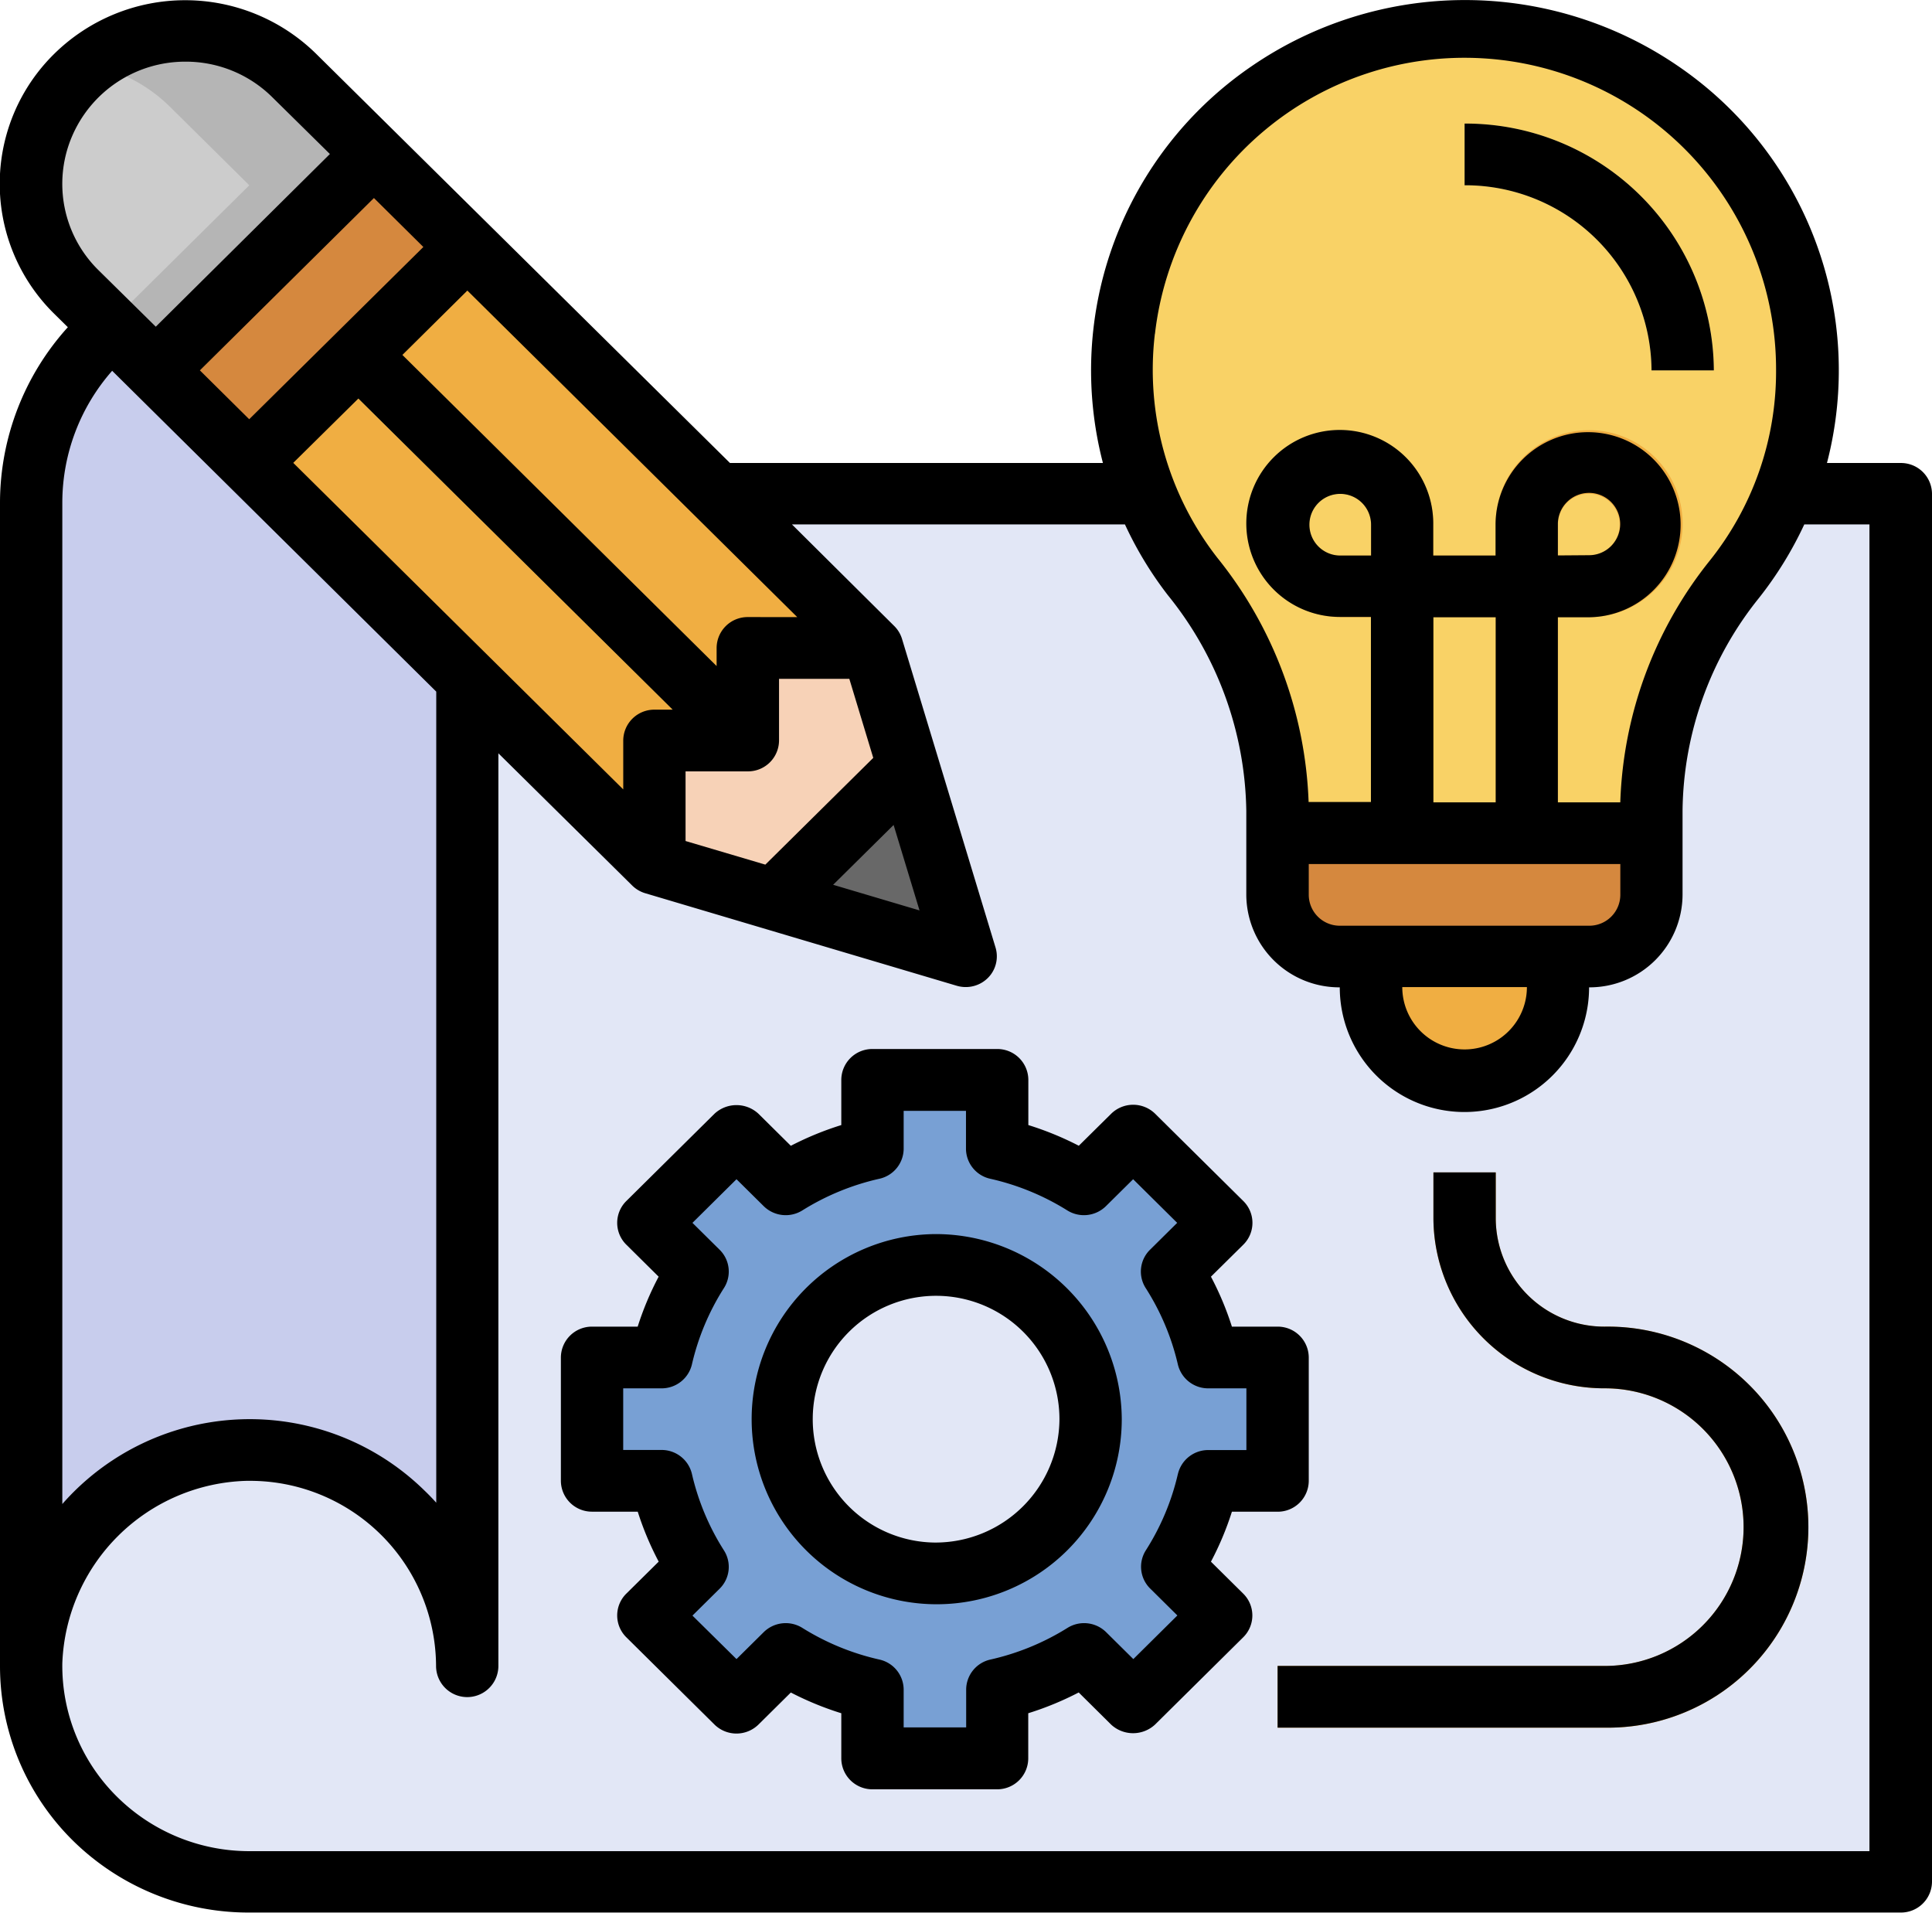 <svg xmlns="http://www.w3.org/2000/svg" width="40.925" height="40.51" viewBox="0 0 40.925 40.51">
  <g id="prototyp" transform="translate(-1 -0.994)">
    <path id="Path_3272" data-name="Path 3272" d="M11.241,17V41.826a4.55,4.55,0,0,0-1.377-3.257A4.631,4.631,0,0,0,2,41.761a4.549,4.549,0,0,0,1.33,3.276A4.644,4.644,0,0,0,6.62,46.4H41.6V17Z" transform="translate(-0.34 -5.549)" fill="#e2e7f6"/>
    <path id="Path_3273" data-name="Path 3273" d="M42,28v1.307a1.313,1.313,0,0,0,1.32,1.307H48.6a1.313,1.313,0,0,0,1.32-1.307V28" transform="translate(-13.937 -9.362)" fill="#d5883e"/>
    <path id="Path_3274" data-name="Path 3274" d="M2,39.4V14.746a4.7,4.7,0,0,1,4.042-4.712,4.652,4.652,0,0,1,3.635,1.107,4.553,4.553,0,0,1,1.564,3.431V39.4a4.55,4.55,0,0,0-1.377-3.257A4.631,4.631,0,0,0,2,39.333Z" transform="translate(-0.34 -3.121)" fill="#c8cded"/>
    <path id="Path_3275" data-name="Path 3275" d="M16.561,21.026,6,10.573,10.621,6,21.182,16.453h-2.64v1.96h-1.98Z" transform="translate(-1.7 -1.735)" fill="#f0ae42"/>
    <path id="Path_3276" data-name="Path 3276" d="M9.261,4.613,4.64,9.187,2.957,7.521A3.216,3.216,0,0,1,2,5.234,3.274,3.274,0,0,1,7.578,2.948Z" transform="translate(-0.34 -0.349)" fill="#b5b5b5"/>
    <path id="Path_3277" data-name="Path 3277" d="M6.621,5.645,4.937,3.979a3.28,3.28,0,0,0-1.694-.887A3.192,3.192,0,0,0,2.957,7.9l.693.686Z" transform="translate(-0.34 -0.727)" fill="#ccc"/>
    <path id="Path_3278" data-name="Path 3278" d="M6,10.574,10.618,6l1.98,1.96L7.98,12.534Z" transform="translate(-1.699 -1.736)" fill="#d5883e"/>
    <path id="Path_3279" data-name="Path 3279" d="M26.621,22H23.98v1.96H22v2.613l6.6,1.96Z" transform="translate(-7.138 -7.282)" fill="#f7d2b7"/>
    <path id="Path_3280" data-name="Path 3280" d="M28.69,25.846l-2.844,2.815,4.062,1.206Z" transform="translate(-8.446 -8.615)" fill="#686868"/>
    <path id="Path_3281" data-name="Path 3281" d="M34.522,44.493V41.88H33.049a5.81,5.81,0,0,0-.763-1.82l1.042-1.032-1.867-1.848-1.042,1.032a5.937,5.937,0,0,0-1.838-.755V36h-2.64v1.458a5.937,5.937,0,0,0-1.838.755L23.06,37.181l-1.867,1.848,1.042,1.032a5.81,5.81,0,0,0-.763,1.82H20v2.613h1.473a5.81,5.81,0,0,0,.763,1.82l-1.042,1.032,1.867,1.848L24.1,48.16a5.937,5.937,0,0,0,1.838.755v1.458h2.64V48.916a5.937,5.937,0,0,0,1.838-.755l1.042,1.032,1.867-1.848-1.042-1.032a5.81,5.81,0,0,0,.763-1.82Zm-7.261,1.96a3.267,3.267,0,1,1,3.3-3.267,3.284,3.284,0,0,1-3.3,3.267Z" transform="translate(-6.459 -12.136)" fill="#78a0d4"/>
    <path id="Path_3282" data-name="Path 3282" d="M12.726,8.4l-.933.924,7.784,7.7h.933V16.1Zm30.227.789a7.2,7.2,0,0,0-5.075-6.858,7.3,7.3,0,0,0-8.133,2.732,7.127,7.127,0,0,0,.19,8.5,8.1,8.1,0,0,1,1.8,4.954v.473h7.921v-.476a7.9,7.9,0,0,1,1.757-4.9,7.1,7.1,0,0,0,1.543-4.424Z" transform="translate(-3.669 -0.346)" fill="#f9d266"/>
    <path id="Path_3283" data-name="Path 3283" d="M45,32v.653a1.98,1.98,0,0,0,3.96,0V32" transform="translate(-14.957 -10.749)" fill="#f0ae42"/>
    <path id="Path_3284" data-name="Path 3284" d="M53.281,10.227H51.96A3.944,3.944,0,0,0,48,6.307V5A5.26,5.26,0,0,1,53.281,10.227Z" transform="translate(-15.976 -1.389)" fill="#fce797"/>
    <path id="Path_3285" data-name="Path 3285" d="M47.6,23.493h-1.32V18.92H44.96v4.573H43.64V18.92h-.66a1.96,1.96,0,1,1,1.98-1.96v.653h1.32V16.96a1.98,1.98,0,1,1,1.98,1.96H47.6Zm0-5.88h.66a.653.653,0,1,0-.66-.653ZM42.98,16.307a.653.653,0,1,0,0,1.307h.66V16.96A.657.657,0,0,0,42.98,16.307ZM48.591,42.44H41.66V41.133h6.931a2.94,2.94,0,1,0,0-5.88,3.616,3.616,0,0,1-3.63-3.593v-.98h1.32v.98a2.3,2.3,0,0,0,2.31,2.287,4.247,4.247,0,1,1,0,8.493Z" transform="translate(-13.597 -4.855)" fill="#f0ae42"/>
    <path id="Path_3286" data-name="Path 3286" d="M41.265,10.8H39.7a7.8,7.8,0,0,0-3.144-8.4,7.988,7.988,0,0,0-9.049,0,7.8,7.8,0,0,0-3.144,8.4h-7.9L7.7,2.137a3.956,3.956,0,0,0-5.554,0,3.859,3.859,0,0,0,0,5.5l.291.287A5.548,5.548,0,0,0,1,11.625V36.277a5.194,5.194,0,0,0,1.545,3.7A5.3,5.3,0,0,0,6.281,41.5H41.265a.657.657,0,0,0,.66-.653v-29.4A.657.657,0,0,0,41.265,10.8Zm-15.8-2.734a6.6,6.6,0,0,1,13.157.774,6.411,6.411,0,0,1-1.4,4.022,8.627,8.627,0,0,0-1.9,5.125H34v-3.92h.66a1.96,1.96,0,1,0-1.98-1.96v.653h-1.32V12.1a1.98,1.98,0,1,0-1.98,1.96h.66v3.92h-1.32a8.739,8.739,0,0,0-1.933-5.172,6.478,6.478,0,0,1-1.323-4.748ZM33.344,21.9a1.32,1.32,0,0,1-2.64,0ZM29.383,20.6a.657.657,0,0,1-.66-.653v-.653h6.6v.653a.657.657,0,0,1-.66.653Zm.66-7.84h-.66a.653.653,0,1,1,.66-.653Zm2.64,5.227h-1.32v-3.92h1.32ZM34,12.758V12.1a.66.66,0,1,1,.66.653ZM20.478,20.276l-1.83-.543,1.281-1.267Zm-3.266-.97-1.69-.5V17.331h1.32a.657.657,0,0,0,.66-.653V15.371h1.489l.507,1.674Zm-10-8.509L8.591,9.435l6.658,6.589h-.387a.657.657,0,0,0-.66.653v1.036Zm-.933-.924L5.234,8.838,8.921,5.188,9.968,6.225Zm10.561,4.19a.657.657,0,0,0-.66.653V15.1L9.524,8.511,10.9,7.148l6.988,6.916ZM4.927,2.3a2.6,2.6,0,0,1,1.844.756l1.217,1.2L4.3,7.913l-1.217-1.2A2.561,2.561,0,0,1,2.518,3.9,2.607,2.607,0,0,1,4.927,2.3ZM3.376,8.847l6.865,6.795V32.82q-.121-.135-.253-.261a5.285,5.285,0,0,0-7.668.289V11.625A4.229,4.229,0,0,1,3.376,8.847ZM40.6,40.2H6.281A3.981,3.981,0,0,1,3.46,39.029a3.9,3.9,0,0,1-1.14-2.808,4.016,4.016,0,0,1,3.9-3.864h.057a3.94,3.94,0,0,1,3.96,3.92.66.66,0,0,0,1.32,0V16.948l2.834,2.8a.661.661,0,0,0,.277.164l6.6,1.96a.675.675,0,0,0,.189.027.662.662,0,0,0,.53-.263.648.648,0,0,0,.1-.578l-1.98-6.533a.652.652,0,0,0-.166-.274L17.775,12.1h7.054a7.815,7.815,0,0,0,.91,1.5A7.421,7.421,0,0,1,27.4,18.165v1.78a1.97,1.97,0,0,0,1.98,1.96,2.64,2.64,0,0,0,5.281,0,1.97,1.97,0,0,0,1.98-1.96V18.161a7.3,7.3,0,0,1,1.617-4.5,7.839,7.839,0,0,0,.962-1.561H40.6Z" transform="translate(0 0)"/>
    <path id="Path_3287" data-name="Path 3287" d="M32.77,45.858a6.4,6.4,0,0,0,.444-1.058h.968a.657.657,0,0,0,.66-.653V41.533a.657.657,0,0,0-.66-.653h-.968a6.4,6.4,0,0,0-.444-1.058l.686-.678a.649.649,0,0,0,0-.924l-1.867-1.848a.665.665,0,0,0-.933,0l-.685.677a6.573,6.573,0,0,0-1.069-.438v-.958a.657.657,0,0,0-.66-.653H25.6a.657.657,0,0,0-.66.653v.958a6.573,6.573,0,0,0-1.069.439l-.685-.678a.684.684,0,0,0-.933,0L20.386,38.22a.649.649,0,0,0,0,.924l.685.678a6.4,6.4,0,0,0-.444,1.058H19.66a.657.657,0,0,0-.66.653v2.613a.657.657,0,0,0,.66.653h.968a6.4,6.4,0,0,0,.444,1.058l-.686.678a.649.649,0,0,0,0,.924l1.867,1.848a.665.665,0,0,0,.933,0l.685-.678a6.544,6.544,0,0,0,1.069.439v.958a.657.657,0,0,0,.66.653h2.64a.657.657,0,0,0,.66-.653v-.958a6.544,6.544,0,0,0,1.069-.44l.685.679a.684.684,0,0,0,.933,0l1.867-1.848a.649.649,0,0,0,0-.924ZM32.07,44a5.171,5.171,0,0,1-.678,1.616.648.648,0,0,0,.091.811l.576.57-.933.924-.576-.57a.665.665,0,0,0-.818-.091,5.256,5.256,0,0,1-1.633.671.655.655,0,0,0-.514.637v.8H26.261v-.8a.655.655,0,0,0-.514-.637,5.256,5.256,0,0,1-1.633-.671.665.665,0,0,0-.818.091l-.576.57L21.787,47l.576-.57a.648.648,0,0,0,.091-.811A5.171,5.171,0,0,1,21.776,44a.659.659,0,0,0-.644-.508H20.32V42.187h.812a.659.659,0,0,0,.644-.508,5.171,5.171,0,0,1,.678-1.616.648.648,0,0,0-.091-.811l-.576-.57.933-.924.576.57a.665.665,0,0,0,.818.091,5.253,5.253,0,0,1,1.633-.671.655.655,0,0,0,.514-.638v-.8h1.32v.8a.655.655,0,0,0,.514.638,5.253,5.253,0,0,1,1.633.671.665.665,0,0,0,.818-.091l.576-.57.933.924-.576.57a.648.648,0,0,0-.091.811,5.171,5.171,0,0,1,.681,1.616.659.659,0,0,0,.64.508h.812v1.307H32.71a.659.659,0,0,0-.64.508Z" transform="translate(-6.119 -11.789)"/>
    <path id="Path_3288" data-name="Path 3288" d="M28.96,28.52a3.92,3.92,0,1,0,3.96,3.92,3.94,3.94,0,0,0-3.96-3.92Zm0,6.533A2.613,2.613,0,1,1,31.6,32.44,2.627,2.627,0,0,1,28.96,35.053ZM44.142,10.227h1.32A5.26,5.26,0,0,0,40.182,5V6.307A3.944,3.944,0,0,1,44.142,10.227Zm-.99,20.253a2.3,2.3,0,0,1-2.31-2.287v-.98h-1.32v.98a3.616,3.616,0,0,0,3.63,3.593,2.94,2.94,0,1,1,0,5.88H36.221v1.307h6.931a4.247,4.247,0,1,0,0-8.493Z" transform="translate(-8.158 -1.389)"/>
  </g>
</svg>

